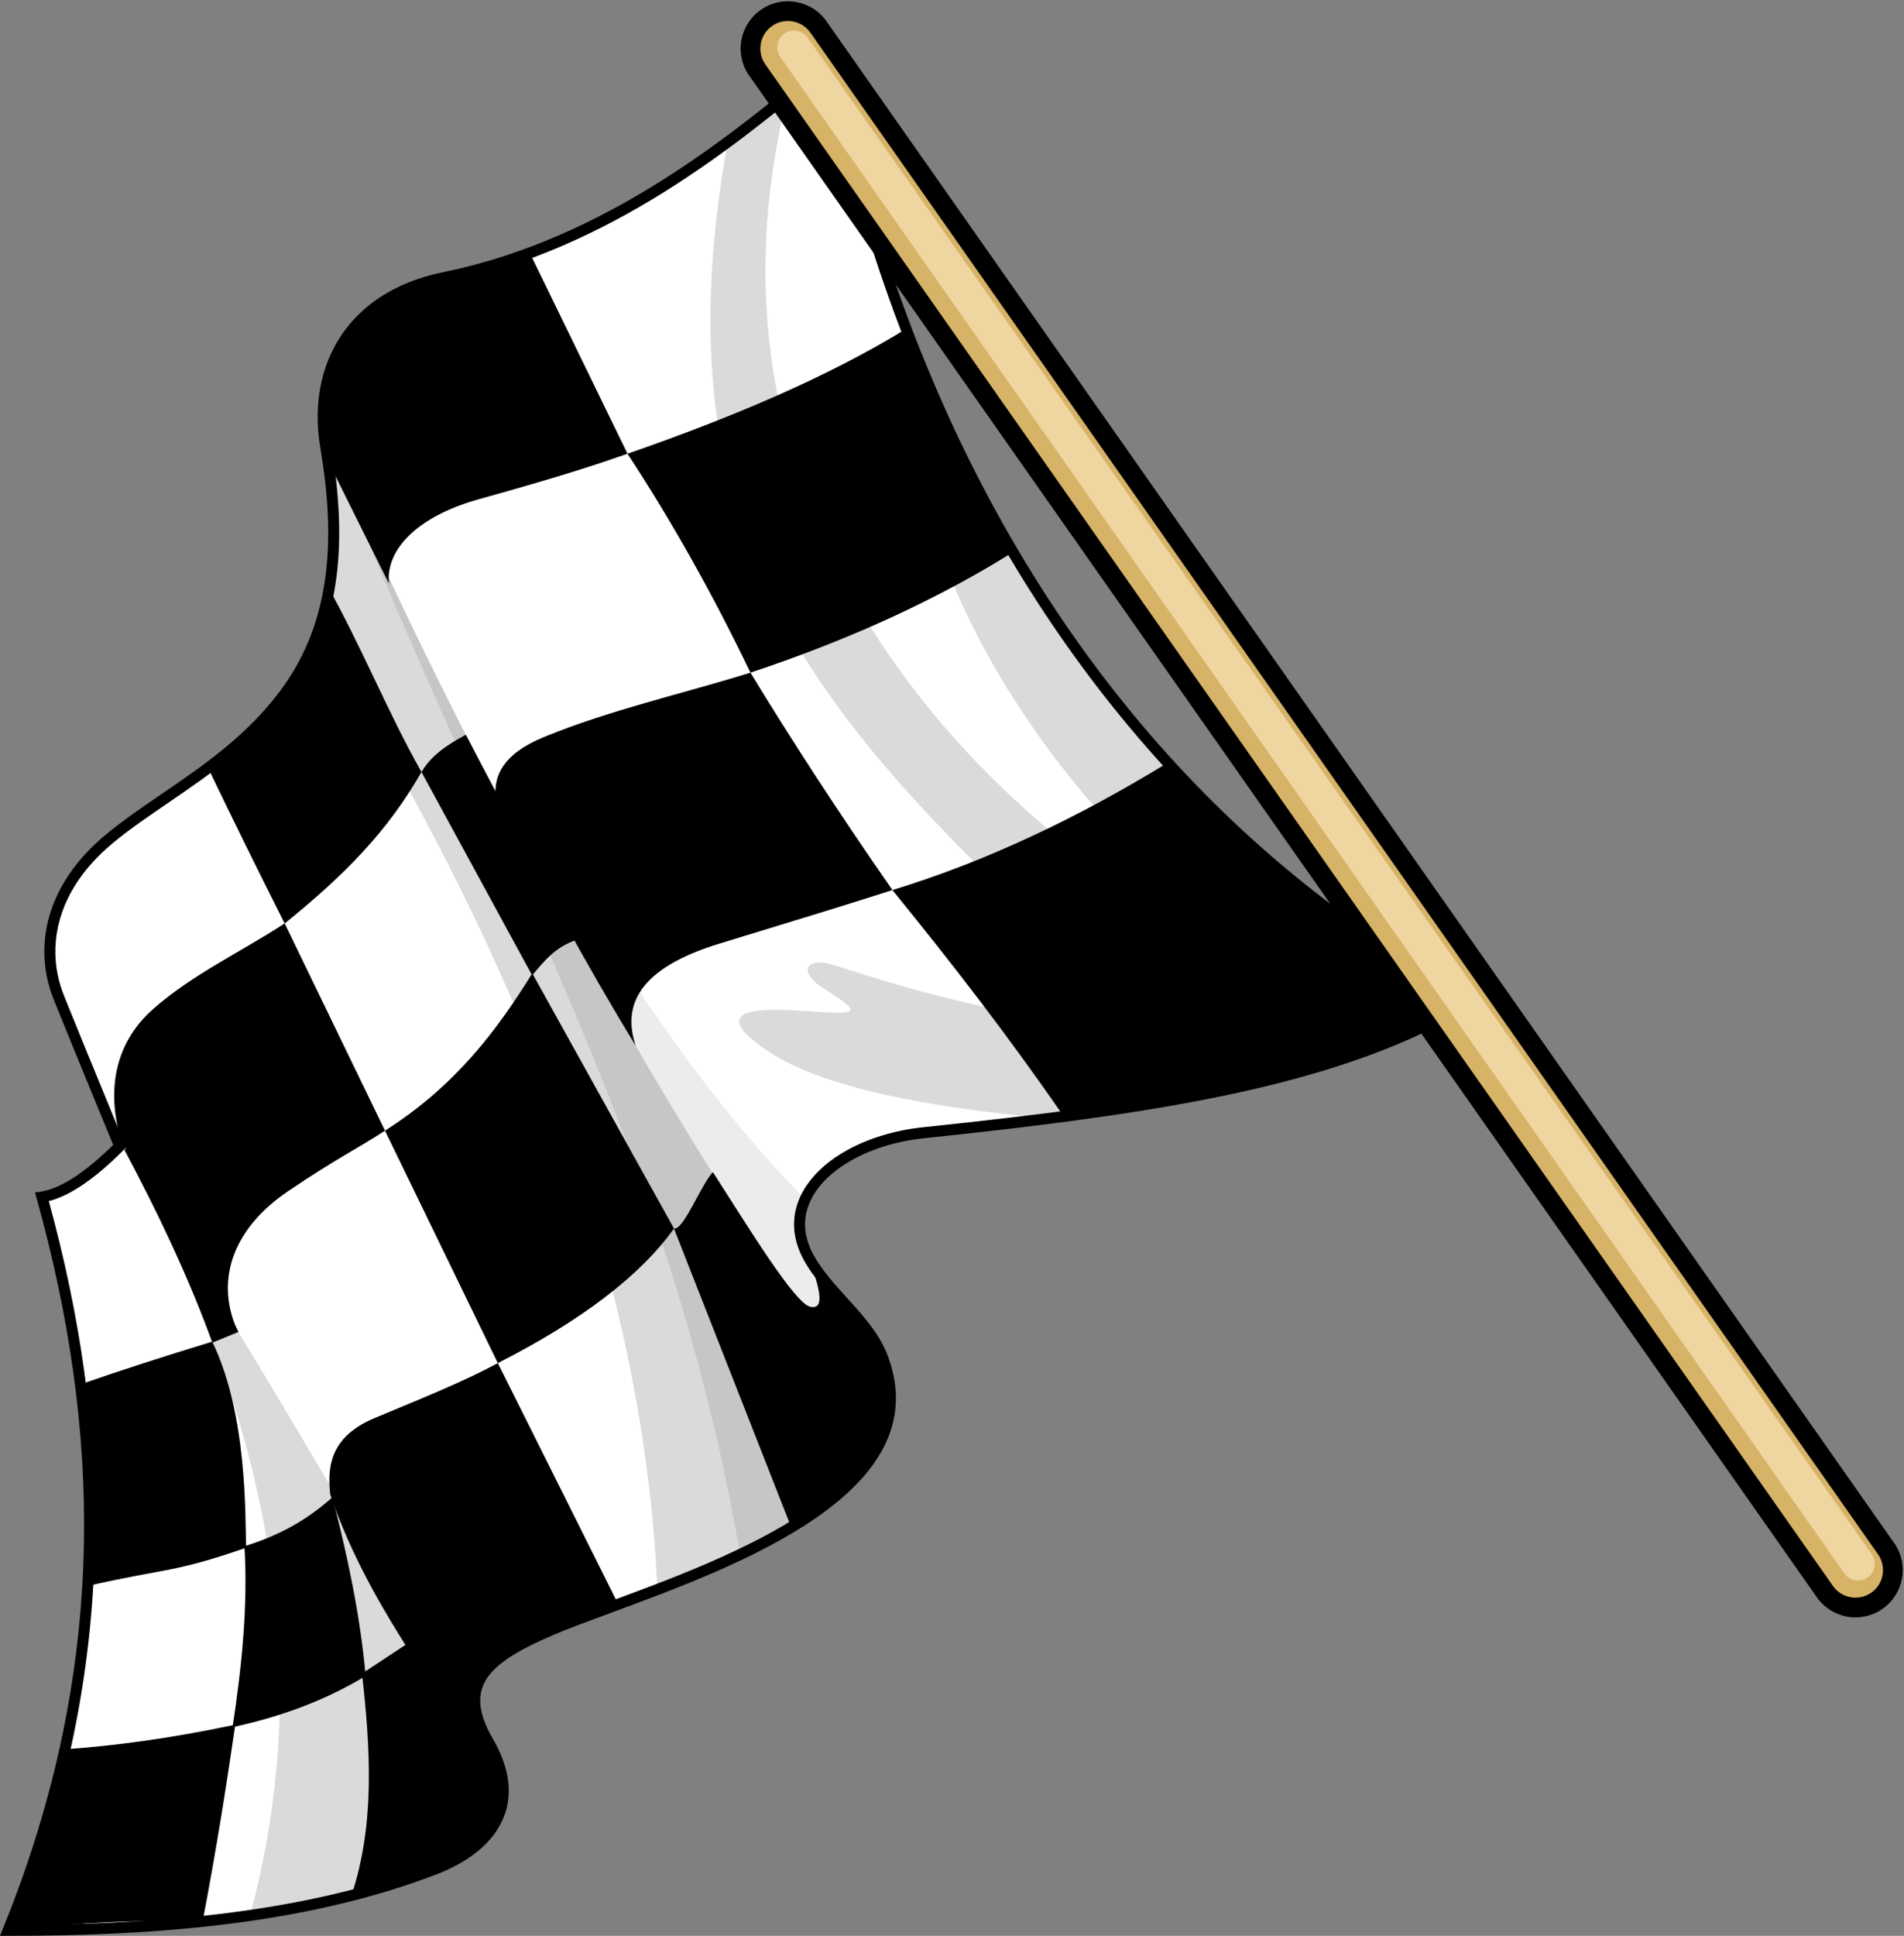 <?xml version="1.0" encoding="UTF-8"?><svg xmlns="http://www.w3.org/2000/svg" xmlns:xlink="http://www.w3.org/1999/xlink" height="610.2" preserveAspectRatio="xMidYMid meet" version="1.0" viewBox="200.0 194.7 600.4 610.2" width="600.4" zoomAndPan="magnify"><rect x="200.0" y="194.7" width="600.4" height="610.2" fill="#808080" stroke="none"/><g><g id="change1_1"><path d="M 663.863 510.195 C 623.645 534.703 568.031 543.742 491.273 551.754 C 464.984 554.484 444.25 571.648 455.062 591.168 C 461.461 602.719 473.988 610.711 478.492 623.129 C 496.062 671.508 406.418 694.625 374.09 708.355 C 354.027 716.875 343.188 725.227 353.855 743.512 C 365.504 763.496 354.672 777.18 336.805 783.996 C 296.68 799.289 250.52 803.191 202.57 803.172 C 236.492 719.711 233.293 644.078 213.227 571.988 C 219.973 570.93 228.145 565.594 237.727 556.016 C 231.332 540.383 224.848 524.797 218.559 509.141 C 212.418 493.91 215.562 474.777 234.535 459.062 C 251.082 445.352 273.914 434.848 289.934 413.25 C 306.805 390.512 307.395 363.012 302.715 335.488 C 298.516 310.777 310.602 288.23 340.008 282.223 C 393.117 271.355 433.488 237.184 461.551 213.867 C 485.09 331.75 547.559 446.996 663.863 510.195" fill="#fff" fill-rule="evenodd"/></g><g id="change2_1"><path d="M 429.527 239.203 C 435.875 234.184 442.23 229.152 448.57 224.141 C 413.988 359.434 510.266 459.941 605.547 503.816 C 524.371 444.957 481.133 367.715 484.566 294.055 C 520.453 385.223 576.449 464.168 663.453 509.367 C 619.824 522.059 576.195 534.758 532.566 547.438 C 492.605 543.871 459.203 537.504 442.145 526.023 C 427.176 515.941 430.551 511.715 453.246 513.332 C 471.273 514.625 472.48 514.344 459.594 506.191 C 451.371 500.992 454.113 495.914 463.559 499.059 C 493.094 508.902 525.961 517.035 563.508 519.688 C 467.102 430.102 404.562 376.824 429.527 239.203" fill="#d9dadb" fill-rule="evenodd"/></g><g id="change2_2"><path d="M 300.152 394.355 C 305.469 372.137 305.191 353.625 304.125 335.66 C 343.086 426.113 391.543 512.504 445.32 596.621 C 462.238 628.219 471.227 653.863 462.77 666.426 C 445.844 676.73 428.395 686.785 407.238 694.977 C 402.781 593.613 361.73 493.598 300.152 394.355" fill="#d9dadb" fill-rule="evenodd"/></g><g id="change3_1"><path d="M 304.125 335.66 C 343.086 426.113 391.543 512.504 445.32 596.621 C 462.238 628.219 471.227 653.863 462.77 666.426 C 453.258 672.227 443.562 677.945 433.148 683.297 C 410.215 551.195 352.539 460.293 304.125 335.66" fill="#c5c6c8" fill-rule="evenodd"/></g><g id="change2_3"><path d="M 235.109 549.82 C 278.051 618.043 319.605 687.48 358.062 758.438 C 357.551 764.773 355.445 771.648 342.191 782.234 C 321.047 789.895 299.895 795.453 278.742 798.883 C 302.812 709.832 278.754 628.305 235.109 549.82" fill="#d9dadb" fill-rule="evenodd"/></g><g id="change4_1"><path d="M 662.73 509.578 C 626.82 489.871 595.598 464.742 568.23 435.121 C 540.457 452.129 511.676 466 481.41 475.266 C 499.68 497.68 517.77 520.988 535.438 546.629 C 587.91 540.027 630.988 528.055 662.73 509.578" fill="inherit" fill-rule="evenodd"/></g><g id="change4_2"><path d="M 520.246 368.242 C 496.113 383.402 468.254 396.23 436.637 406.723 C 424.492 381.402 411.531 358.555 397.871 337.719 C 430.934 326.266 461.289 313.391 485.727 298.367 C 495.105 321.43 506.871 344.742 520.246 368.242" fill="inherit" fill-rule="evenodd"/></g><g id="change4_3"><path d="M 397.871 337.719 C 387.602 316.617 377.332 295.523 367.059 274.434 C 352.504 279.797 338.766 283.973 325.84 286.973 C 307.555 296.312 297.566 313.59 301.688 336.527 C 308.672 350.562 315.648 364.605 322.641 378.645 C 321.562 367.973 331.535 357.5 350.945 352.078 C 376.648 344.926 388.273 341.09 397.871 337.719" fill="inherit" fill-rule="evenodd"/></g><g id="change4_4"><path d="M 303.059 379.066 C 313.672 397.738 322.309 419.355 332.906 438.039 C 322.188 456.832 308.605 470.566 289.766 485.789 C 281.23 468.867 273.18 452.527 265.625 436.773 C 291.191 419.18 300.762 399.578 303.059 379.066" fill="inherit" fill-rule="evenodd"/></g><g id="change4_5"><path d="M 367.844 501.496 C 356.641 519.594 343.559 536.992 321.395 551.102 C 333.262 575.523 345.125 599.941 356.988 624.371 C 383.012 611.113 401.762 597.008 412.531 581.953 C 397.633 555.129 382.738 528.316 367.844 501.496" fill="inherit" fill-rule="evenodd"/></g><g id="change4_6"><path d="M 356.988 624.371 C 345.879 630.309 334.578 634.824 318.219 641.648 C 305.047 647.148 302.941 655.82 304.152 665.812 C 314.816 697.379 335.93 725.535 355.777 754.242 C 349.121 740.312 344.441 726.605 356.262 718.242 C 368.949 709.234 382.117 704.281 394.961 700.383 C 382.301 675.047 369.641 649.707 356.988 624.371" fill="inherit" fill-rule="evenodd"/></g><g id="change4_7"><path d="M 321.402 551.102 C 310.855 529.324 300.312 507.559 289.766 485.777 C 275.969 494.754 260.73 501.812 248.371 512.68 C 235.414 524.074 233.762 539.695 238.297 554.5 C 250.746 574.18 262.734 595.086 275.18 614.773 C 267.785 599.234 272.609 582.48 290.973 570.086 C 306.055 559.887 313.137 556.504 321.402 551.102" fill="inherit" fill-rule="evenodd"/></g><g id="change4_8"><path d="M 314.156 722.219 C 319.941 718.41 325.73 714.582 331.527 710.766 C 340.012 723.871 348.496 736.98 356.98 750.094 C 363.008 761.934 356.281 773.234 336.805 783.996 C 327.176 788.77 318.742 790.98 310.855 792.047 C 318.258 769.816 316.84 746.129 314.156 722.219" fill="inherit" fill-rule="evenodd"/></g><g id="change4_9"><path d="M 277.602 682.566 C 277.312 672.422 278.02 640.461 266.934 617.602 C 251.512 622.301 237.645 626.781 225.367 631.055 C 227.852 652.227 229.109 673.398 227.676 694.586 C 253.184 688.836 254.73 690.496 277.602 682.566" fill="inherit" fill-rule="evenodd"/></g><g id="change4_10"><path d="M 274.188 738.355 C 252.609 742.875 235.523 745.023 220.484 746.102 C 215.23 763.461 209.352 782.262 202.57 803.164 C 225.258 800.562 245.434 799.812 263.895 800.352 C 268.312 777.238 271.43 757.352 274.188 738.355" fill="inherit" fill-rule="evenodd"/></g><g id="change4_11"><path d="M 266.965 617.914 C 269.719 616.789 272.457 615.664 275.211 614.535 C 264.594 594.656 253.973 574.762 243.355 554.867 C 241.98 555.617 240.605 556.367 239.234 557.117 C 249.785 576.949 259.41 597.094 266.965 617.914" fill="inherit" fill-rule="evenodd"/></g><g id="change4_12"><path d="M 277.082 682.086 C 278.219 701.094 276.219 720.098 273.336 739.121 C 287.781 736.004 301.855 731.098 315.312 722.988 C 313.543 703.645 309.578 685.039 304.812 666.699 C 298.012 672.645 289.891 678.145 277.082 682.086" fill="inherit" fill-rule="evenodd"/></g><g id="change5_1"><path d="M 453.719 572.547 C 427.203 545.457 406.551 515.773 387.535 485.34 C 385.77 487.633 383.992 489.93 382.23 492.223 C 402.285 528.582 424.211 564.945 448.41 601.309 C 454.293 607.352 460.012 610.574 460.902 606.621 C 459.336 602.355 455.902 596.82 454.348 592.562 C 451.324 584.004 451.734 577.754 453.719 572.547" fill="#ececed" fill-rule="evenodd"/></g><g id="change4_13"><path d="M 436.637 406.723 C 414.91 413.5 392.512 418.395 371.469 427.047 C 357.883 432.629 356.336 439.625 356.199 444.348 C 370.176 471.582 384.73 498.582 400.48 524.371 C 396.16 511.633 401.336 499.918 426.93 492.117 C 451.922 484.508 467.375 479.75 481.422 475.266 C 464.27 450.613 449.598 427.977 436.637 406.723" fill="inherit" fill-rule="evenodd"/></g><g id="change4_14"><path d="M 412.531 581.953 C 415.523 582.602 421.191 567.844 424.812 564.176 C 435.719 581.125 450.555 605.547 455.531 606.621 C 461.73 607.965 456.172 595.188 455.062 591.168 C 475.602 615.449 491.082 639.148 471.109 658.797 C 463.906 664.566 456.703 670.352 449.504 676.117 C 437.18 644.734 424.852 613.348 412.531 581.953" fill="inherit" fill-rule="evenodd"/></g><g id="change4_15"><path d="M 660.387 510.262 C 577.766 464.469 522.504 392.375 489.227 311.887 C 482.691 296.066 476.992 279.941 472.117 263.629 C 467.52 248.227 463.629 232.652 460.43 217.047 C 432.355 240.395 392.52 273.234 340.398 283.902 L 340.344 283.918 C 319.953 288.082 308.207 300.453 304.742 315.883 C 304.062 318.895 303.691 322.031 303.645 325.238 C 303.594 328.449 303.844 331.762 304.41 335.121 L 304.414 335.195 C 306.789 349.102 307.82 363.027 306.121 376.387 C 304.414 389.824 299.945 402.664 291.316 414.289 C 280.289 429.152 266.191 438.77 253.043 447.762 C 246.891 451.953 240.945 456.008 235.652 460.387 L 235.641 460.406 C 222.453 471.32 217.184 483.883 217.457 495.484 C 217.508 497.73 217.773 499.941 218.227 502.121 C 218.68 504.285 219.324 506.395 220.137 508.43 L 220.152 508.484 L 220.156 508.492 C 224.363 518.953 228.645 529.344 232.914 539.734 C 234.852 544.457 236.852 549.289 239.324 555.355 L 239.766 556.422 L 238.953 557.234 C 229.965 566.227 222.113 571.598 215.387 573.305 C 225.156 608.934 230.789 645.445 229.875 683.359 C 228.953 721.184 221.516 760.391 205.137 801.441 C 228.156 801.383 250.742 800.383 272.402 797.613 C 294.812 794.738 316.246 789.977 336.188 782.363 C 338.863 781.355 341.391 780.168 343.676 778.84 C 349.035 775.703 353.168 771.73 355.312 766.949 C 357.43 762.23 357.609 756.637 355.164 750.188 C 354.457 748.324 353.52 746.387 352.348 744.379 C 346.617 734.551 346.738 727.289 351.035 721.27 C 355.148 715.504 363.113 711.133 373.414 706.754 C 378.449 704.613 384.777 702.289 391.855 699.664 C 430.199 685.52 491.141 663.047 476.863 623.723 C 474.441 617.059 469.484 611.598 464.512 606.125 C 460.48 601.688 456.438 597.238 453.539 592.012 C 451.805 588.875 450.82 585.762 450.512 582.766 C 449.961 577.516 451.441 572.586 454.438 568.227 C 457.367 563.957 461.754 560.211 467.121 557.242 C 473.867 553.508 482.176 550.957 491.105 550.02 C 529.434 546.031 562.48 541.77 590.895 535.477 C 618.02 529.461 640.984 521.586 660.387 510.262 Z M 591.641 538.855 C 563.023 545.195 529.871 549.469 491.449 553.473 C 482.996 554.352 475.141 556.754 468.805 560.27 C 463.898 562.984 459.918 566.359 457.301 570.168 C 454.758 573.879 453.504 578.02 453.961 582.41 C 454.223 584.961 455.066 587.617 456.566 590.32 C 459.266 595.195 463.18 599.5 467.07 603.801 C 472.281 609.523 477.473 615.227 480.121 622.539 C 495.57 665.109 432.66 688.312 393.055 702.926 C 385.98 705.531 379.664 707.867 374.77 709.945 C 364.996 714.105 357.516 718.156 353.855 723.273 C 350.395 728.121 350.426 734.188 355.348 742.645 C 356.617 744.816 357.629 746.93 358.402 748.961 C 361.219 756.336 360.961 762.812 358.477 768.363 C 356.016 773.852 351.387 778.355 345.41 781.832 C 342.945 783.262 340.27 784.527 337.414 785.617 C 317.238 793.309 295.531 798.145 272.848 801.035 C 250.215 803.938 226.605 804.902 202.57 804.895 L 200 804.895 L 200.961 802.516 C 217.84 760.98 225.492 721.414 226.41 683.27 C 227.344 645.113 221.547 608.355 211.559 572.445 L 211.039 570.586 L 212.961 570.285 C 219.145 569.305 226.727 564.406 235.684 555.586 C 233.98 551.43 231.863 546.281 229.715 541.051 C 225.434 530.629 221.129 520.195 216.945 509.773 L 216.922 509.734 L 216.922 509.73 C 216.027 507.492 215.324 505.188 214.832 502.828 C 214.34 500.469 214.055 498.039 213.988 495.574 C 213.695 482.961 219.34 469.398 233.426 457.73 L 233.449 457.711 C 238.816 453.266 244.852 449.148 251.082 444.895 C 264.008 436.07 277.863 426.605 288.531 412.23 C 296.777 401.113 301.059 388.824 302.691 375.945 C 304.332 362.992 303.316 349.402 301 335.777 L 300.992 335.715 L 300.992 335.707 C 300.395 332.168 300.117 328.637 300.18 325.18 C 300.238 321.73 300.637 318.355 301.363 315.113 C 305.121 298.391 317.77 285 339.656 280.52 L 339.711 280.508 C 391.43 269.918 431.094 236.938 458.934 213.797 L 460.441 212.543 L 462.688 210.676 L 463.246 213.527 L 463.266 213.578 C 466.551 230.043 470.602 246.449 475.441 262.648 C 480.297 278.863 485.945 294.902 492.426 310.57 C 525.777 391.227 581.355 463.391 664.691 508.68 L 667.328 510.117 L 664.766 511.684 C 644.484 524.031 620.352 532.48 591.641 538.855" fill="inherit"/></g><g id="change4_16"><path d="M 346.906 426.301 C 341.031 429.418 335.805 432.957 332.914 438.07 C 344.547 459.43 356.176 480.781 367.805 502.145 C 371.008 498.473 374.801 493.105 381.98 490.938 C 369.348 468.453 358.555 448.773 346.906 426.301" fill="inherit" fill-rule="evenodd"/></g><g id="change4_17"><path d="M 460.746 201.586 L 460.738 201.586 L 797.297 681.078 L 797.32 681.105 L 797.434 681.254 L 797.484 681.324 C 799.699 684.625 800.422 688.547 799.77 692.215 C 799.109 695.934 797.027 699.43 793.688 701.781 L 793.594 701.844 L 793.453 701.941 L 793.395 702 C 790.078 704.215 786.152 704.941 782.5 704.293 C 778.77 703.633 775.277 701.543 772.922 698.203 L 772.828 698.062 L 772.809 698.023 L 436.246 218.531 L 436.219 218.504 L 436.121 218.371 L 436.066 218.293 C 433.836 214.98 433.129 211.07 433.773 207.41 C 434.434 203.672 436.527 200.195 439.859 197.832 L 439.941 197.773 L 440.094 197.668 L 440.164 197.625 C 443.469 195.387 447.391 194.684 451.055 195.336 C 454.781 195.984 458.27 198.074 460.633 201.406 L 460.715 201.551 Z M 448.887 207.574 C 448.285 207.48 447.629 207.582 447.09 207.949 L 447.078 207.941 L 447.02 207.992 C 446.477 208.371 446.137 208.957 446.027 209.566 C 445.914 210.172 446.039 210.832 446.395 211.363 L 446.445 211.449 L 446.438 211.449 L 783.066 691.031 L 783.074 691.059 L 783.09 691.047 C 783.469 691.59 784.039 691.926 784.656 692.035 C 785.266 692.148 785.914 692.027 786.457 691.66 L 786.457 691.668 L 786.527 691.625 C 787.062 691.238 787.414 690.664 787.52 690.043 C 787.629 689.438 787.516 688.789 787.145 688.246 L 787.102 688.168 L 787.109 688.168 L 450.488 208.586 L 450.473 208.559 L 450.465 208.566 C 450.086 208.035 449.504 207.688 448.887 207.574" fill="inherit"/></g><g id="change6_1"><path d="M 455.57 205.027 C 452.828 201.098 447.402 200.137 443.477 202.879 C 439.551 205.633 438.59 211.047 441.332 214.98 L 777.977 694.59 C 780.727 698.516 786.137 699.48 790.07 696.738 C 793.996 693.984 794.957 688.57 792.215 684.645 L 455.57 205.027" fill="#d7b368"/></g><g id="change7_1"><path d="M 454.723 206.598 C 453.043 204.203 449.754 203.625 447.355 205.289 C 444.973 206.965 444.387 210.258 446.055 212.652 L 781.578 690.641 C 783.25 693.035 786.543 693.617 788.938 691.941 C 791.32 690.27 791.914 686.984 790.234 684.59 L 454.723 206.598" fill="#efd59f"/></g></g></svg>